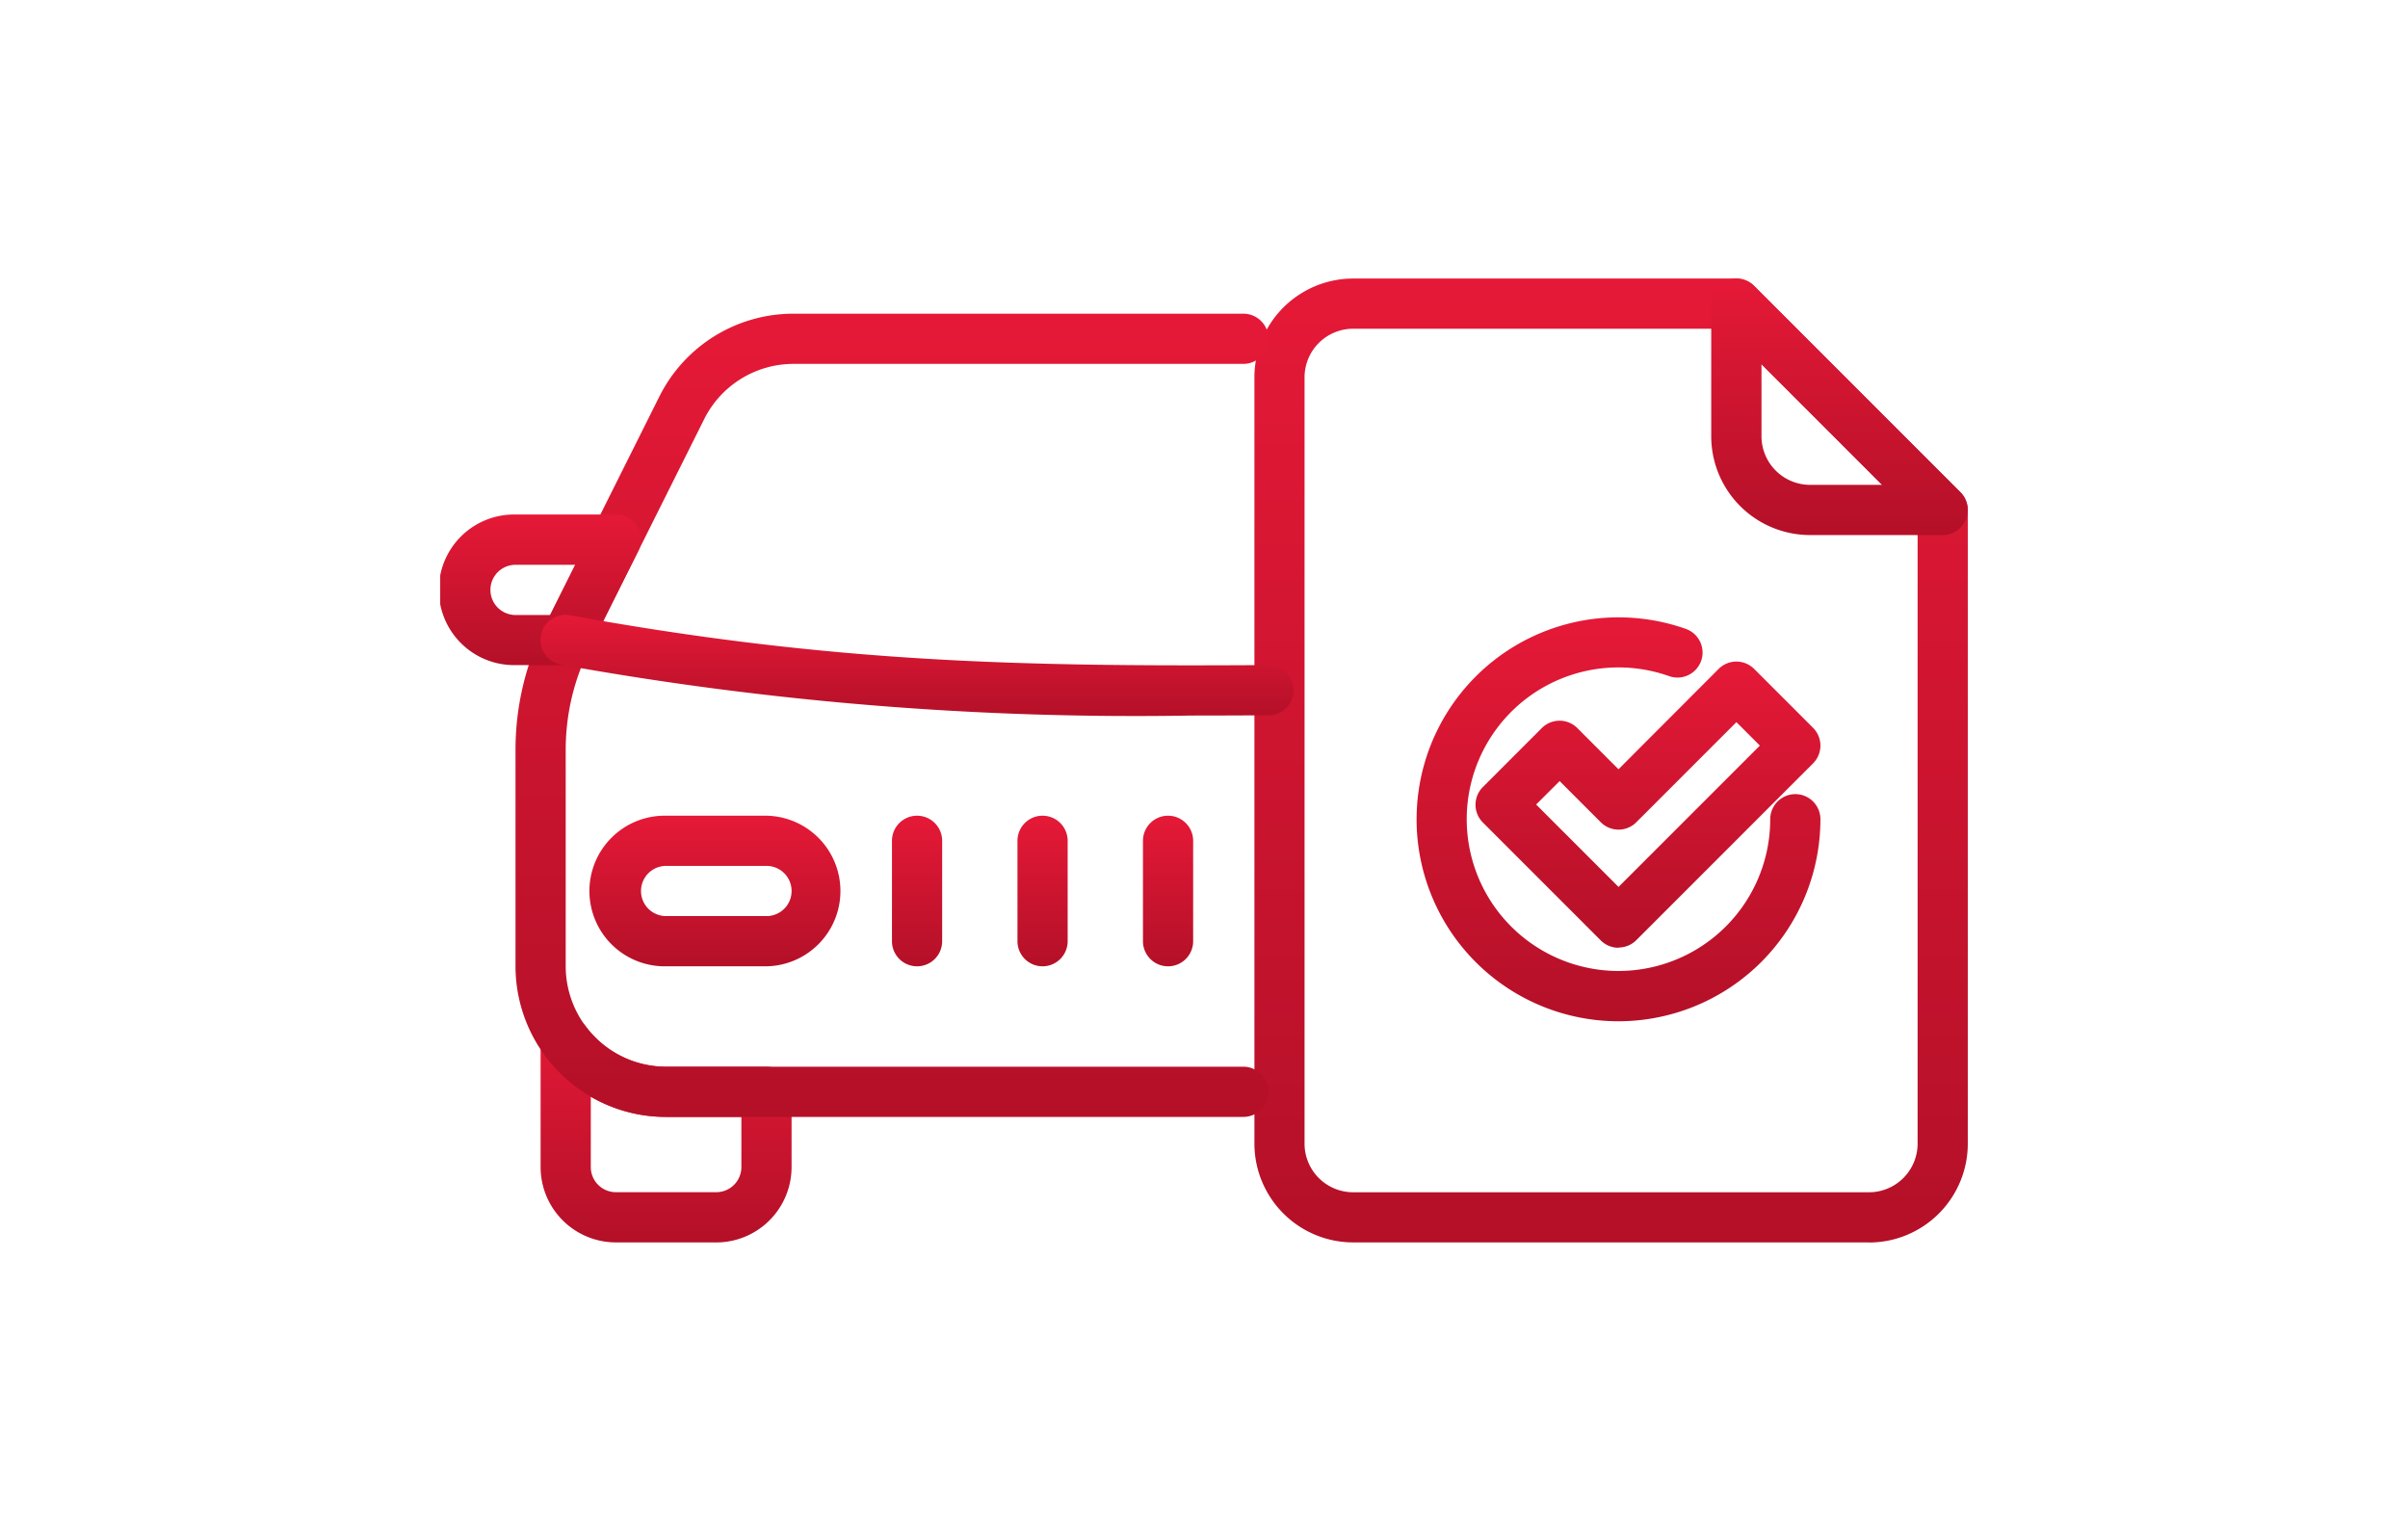 <svg xmlns="http://www.w3.org/2000/svg" width="95" height="60" viewBox="0 0 95 60">
    <defs>
        <clipPath id="1qgn72botb">
            <path data-name="Rectangle 6427" transform="translate(773 1930)" style="fill:none" d="M0 0h95v60H0z"/>
        </clipPath>
        <clipPath id="f22lenslgc">
            <path data-name="Rectangle 6436" style="fill:url(#dct0whgika)" d="M0 0h60.266v38.024H0z"/>
        </clipPath>
        <linearGradient id="dct0whgika" x1=".5" x2=".5" y2="1" gradientUnits="objectBoundingBox">
            <stop offset="0" stop-color="#e51937"/>
            <stop offset="1" stop-color="#b41028"/>
        </linearGradient>
    </defs>
    <g data-name="Car Registration Support" transform="translate(-773 -1930)" style="clip-path:url(#1qgn72botb)">
        <g data-name="Group 26136">
            <g data-name="Group 26135" style="clip-path:url(#f22lenslgc)" transform="translate(790.367 1940.988)">
                <path data-name="Path 15198" d="M56.369 38.024H36.022a3.9 3.9 0 0 1-3.9-3.9V3.9a3.9 3.9 0 0 1 3.9-3.9h15.115a.988.988 0 0 1 .7.29l8.139 8.138a.991.991 0 0 1 .29.7v25a3.9 3.9 0 0 1-3.9 3.9M36.022 1.98A1.919 1.919 0 0 0 34.1 3.9v30.23a1.919 1.919 0 0 0 1.917 1.916h20.352a1.919 1.919 0 0 0 1.917-1.916V9.539L50.727 1.98z" style="fill:url(#dct0whgika)"/>
                <path data-name="Path 15199" d="M59.276 10.119h-5.232a3.9 3.9 0 0 1-3.9-3.9V.991a.99.99 0 0 1 1.69-.7l8.139 8.139a.99.99 0 0 1-.7 1.69m-7.146-6.739v2.842a1.919 1.919 0 0 0 1.917 1.916h2.841z" style="fill:url(#dct0whgika)"/>
                <path data-name="Path 15200" d="M46.486 26.4a.99.99 0 0 1-.7-.29l-4.651-4.651a.991.991 0 0 1 0-1.4l2.326-2.326a.991.991 0 0 1 1.4 0l1.625 1.626 3.951-3.959a.991.991 0 0 1 1.4 0l2.326 2.325a.992.992 0 0 1 0 1.4l-6.976 6.976a.991.991 0 0 1-.7.29m-3.25-5.641 3.25 3.25 5.576-5.575-.925-.925-3.95 3.95a.99.99 0 0 1-1.4 0l-1.625-1.625z" style="fill:url(#dct0whgika)"/>
                <path data-name="Path 15201" d="M46.486 29.3a7.967 7.967 0 1 1 2.655-15.479.99.99 0 0 1 .661.933.975.975 0 0 1-.057.33.99.99 0 0 1-1.264.6 5.987 5.987 0 1 0 3.991 5.646.99.99 0 1 1 1.98 0 7.975 7.975 0 0 1-7.966 7.97" style="fill:url(#dct0whgika)"/>
                <path data-name="Path 15202" d="M10.892 38.024H6.931a2.974 2.974 0 0 1-2.97-2.971v-4.96a.99.99 0 0 1 1.782-.593 3.928 3.928 0 0 0 3.169 1.593h3.96a.99.99 0 0 1 .99.99v2.971a2.974 2.974 0 0 1-2.97 2.971m-4.951-5.746v2.774a.991.991 0 0 0 .99.99h3.961a.991.991 0 0 0 .99-.99v-1.98h-2.97a5.892 5.892 0 0 1-2.971-.794" style="fill:url(#dct0whgika)"/>
                <path data-name="Path 15203" d="M12.873 27.132H8.912a2.971 2.971 0 1 1 0-5.941h3.961a2.971 2.971 0 0 1 0 5.941m-3.961-3.961a.99.99 0 0 0 0 1.98h3.961a.99.99 0 0 0 0-1.98z" style="fill:url(#dct0whgika)"/>
                <path data-name="Path 15204" d="M18.813 27.132a.99.99 0 0 1-.99-.99v-3.961a.99.99 0 1 1 1.98 0v3.961a.99.99 0 0 1-.99.99" style="fill:url(#dct0whgika)"/>
                <path data-name="Path 15205" d="M23.764 27.132a.99.99 0 0 1-.99-.99v-3.961a.99.99 0 0 1 1.98 0v3.961a.99.99 0 0 1-.99.99" style="fill:url(#dct0whgika)"/>
                <path data-name="Path 15206" d="M28.715 27.132a.99.99 0 0 1-.99-.99v-3.961a.99.99 0 1 1 1.98 0v3.961a.99.99 0 0 1-.99.99" style="fill:url(#dct0whgika)"/>
                <path data-name="Path 15207" d="M31.686 33.073H8.912a5.948 5.948 0 0 1-5.941-5.941v-8.555a10.939 10.939 0 0 1 1.15-4.871l4.517-9.035a5.91 5.91 0 0 1 5.314-3.284h17.734a.99.99 0 0 1 0 1.98H13.952a3.94 3.94 0 0 0-3.543 2.19l-4.517 9.035a8.95 8.95 0 0 0-.941 3.985v8.555a3.966 3.966 0 0 0 3.961 3.961h22.774a.99.99 0 0 1 0 1.98" style="fill:url(#dct0whgika)"/>
                <path data-name="Path 15208" d="M4.955 15.25H2.971a2.971 2.971 0 1 1 0-5.941h3.961a.989.989 0 0 1 .885 1.433l-1.925 3.85-.045.1a.989.989 0 0 1-.892.561m.052-1.1zm-2.036-2.86a.99.99 0 0 0 0 1.98h1.368l.991-1.98z" style="fill:url(#dct0whgika)"/>
                <path data-name="Path 15209" d="M29.595 17.24a127.605 127.605 0 0 1-24.817-2.007.99.99 0 1 1 .354-1.948c10.512 1.912 18.043 2.02 27.539 1.964a1 1 0 0 1 1 .985v.006a.992.992 0 0 1-.985.99q-1.575.009-3.087.01" style="fill:url(#dct0whgika)"/>
            </g>
        </g>
    </g>
</svg>
